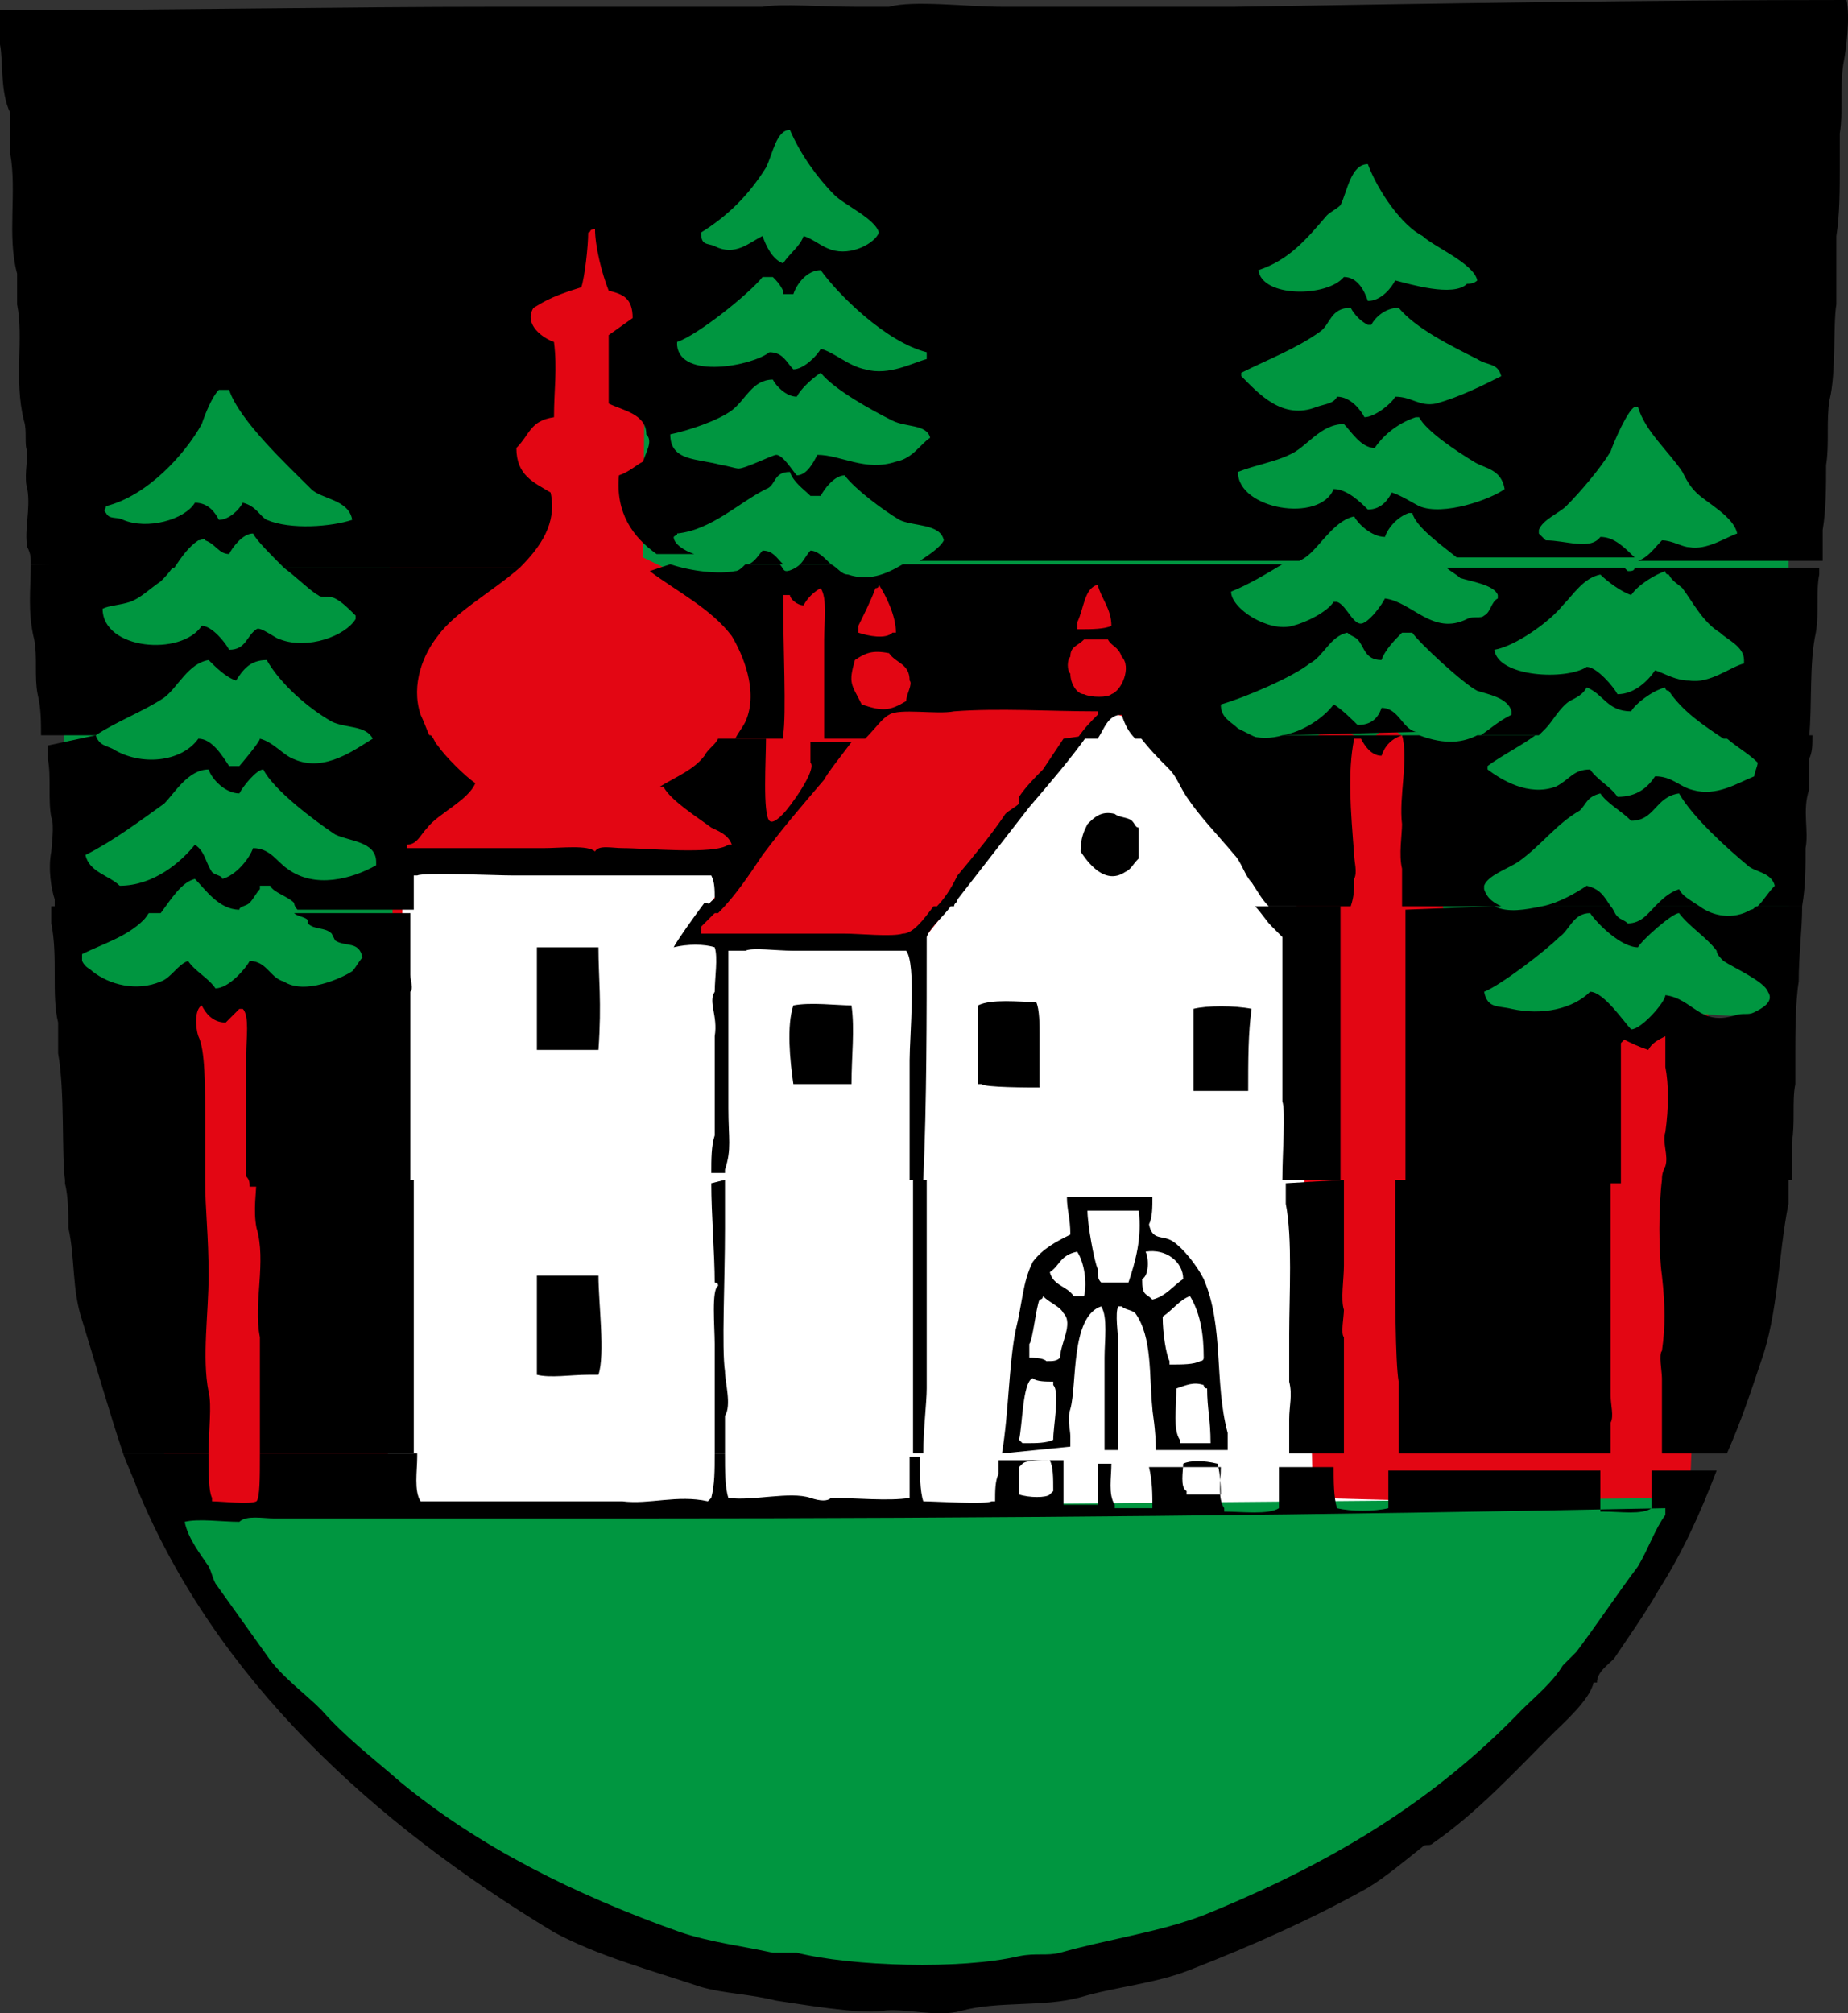 <svg viewBox="0 0 54.041 58.87" version="1.1" xmlns:xlink="http://www.w3.org/1999/xlink" xmlns="http://www.w3.org/2000/svg" id="Ebene_1">
  
  <rect x="0" y="0" width="54.041" height="58.87" fill="#333333" stroke="none"/>
  
  <defs>
    <style>
      .st0, .st1 {
        fill-rule: evenodd;
      }

      .st0, .st2 {
        fill: #009640;
      }

      .st3 {
        fill: #fff;
      }

      .st4 {
        fill: #e30613;
      }
    </style>
  </defs>
  <polygon points="9.1 19.6 42.1 19.6 42.1 46.4 9.1 46.4 9.1 19.6" class="st3"></polygon>
  <polygon points="49.4 44.1 38.4 43.8 37.8 22.3 32.3 20.8 26.9 27.6 20 27.5 21 26.1 21.1 25.3 11.8 25.4 11.3 44.1 4.8 44.2 4.8 2.4 51 2.4 49.4 44.1" class="st4"></polygon>
  <polygon points="52.3 3 52.3 29.8 48.8 29.6 48 30.4 46.9 29.6 42.7 30.3 41.6 22 40.6 21.2 40 21.7 39 21.2 37.2 22.4 33.7 21.1 33.8 16.6 25 17.1 23.8 16.7 23.1 17.1 22.4 16.8 21.3 17.5 18.8 16.3 18.9 6.1 11.3 6.2 11.5 28.9 8.2 29.5 7.6 28.8 6.6 29.3 5.6 28.7 3.9 29.7 2.1 28.2 1.2 2.9 52.3 3" class="st2"></polygon>
  <path d="M49.5,43.8l-44.7.4c11.1,21.2,38.4,15.5,44.7-.4h0Z" class="st0"></path>
  <path d="M6.1,42.5c0,.6,0,1.1.1,1.3v.1c.3,0,1.1.1,1.3,0,.1-.1.1-.7.1-1.4h4.6v.1c0,.4-.1,1,.1,1.3h5.9c.8.1,1.6-.2,2.5,0l.1-.1c.1-.4.1-.8.1-1.3h.3c0,.5,0,1,.1,1.3.7.1,1.8-.2,2.4,0,.3.1.5.1.6,0,.7,0,1.7.1,2.3,0v-1.2h.3c0,.5,0,1,.1,1.3.4,0,1.8.1,2,0h.1c0-.3,0-.6.1-.8v-.4h1.9v1.3h1v-1.2h.4c0,.4-.1.9.1,1.2v.1h1.1c0-.4,0-.8-.1-1.2h2.1c0,.4-.1.9.1,1.2v.1c.5,0,1.3.1,1.6-.1v-1.2h1.6c0,.4,0,.9.1,1.2.4.1,1.1.1,1.5,0v-1.1h6.2v1.2h.1c.5,0,1.1.1,1.4-.1v-1.1h1.9c-.5,1.3-1,2.4-1.7,3.5-.4.7-.9,1.4-1.3,2-.2.2-.5.4-.5.7h-.1c-.1.5-.9,1.2-1.2,1.5-1.1,1.1-2.2,2.3-3.5,3.2-.1.1-.2,0-.3.1-.5.4-1.1.9-1.6,1.2-1.6.9-3.4,1.7-5.2,2.4-1,.4-2.2.5-3.2.8-1.1.3-2.4.1-3.5.4-.7.2-1.7-.1-2.3,0-.7.1-2.4-.2-3.1-.3-.8-.2-1.5-.2-2.2-.4-1.5-.5-3-.9-4.3-1.6-5.3-3.2-9.9-7.4-12.2-13-.1-.3-.3-.7-.4-1h2.5ZM29.9,42.8l-.1.1v.8c.3.1.8.1.9,0l.1-.1c0-.4,0-.7-.1-.9-.3,0-.7,0-.8.1h0ZM35.6,42.8h0c-.4-.1-.8-.1-1,0,0,.2-.1.7.1.8v.1h1c0-.1,0-.6-.1-.9h0ZM18.7,44.4h-10.7c-.3,0-.8-.1-1,.1-.5,0-1.2-.1-1.6,0,.1.5.5,1,.7,1.3.1.2.1.3.2.5.5.7,1,1.4,1.5,2.1.4.6,1.1,1.1,1.6,1.6.7.8,1.5,1.4,2.3,2.1,2.3,1.9,5.1,3.3,8.2,4.4.9.3,1.8.4,2.7.6h.7c1.6.4,4.8.5,6.5.1.5-.1.8,0,1.2-.1,1.4-.4,2.9-.6,4.2-1.1,3.7-1.5,6.7-3.3,9.3-6,.4-.4.9-.8,1.2-1.3l.4-.4c.6-.8,1.2-1.7,1.8-2.5.3-.5.5-1.1.8-1.5v-.2c-9.8.2-19.7.3-30,.3h0Z" class="st1"></path>
  <path d="M6,34.5c0,.9.1,1.6.1,2.8,0,1.1-.2,2.4,0,3.4.1.4,0,1.1,0,1.8h-2.5c-.4-1.2-.8-2.6-1.2-3.9-.3-.9-.2-1.8-.4-2.7,0-.4,0-.9-.1-1.3v-.1h4.1ZM12.1,34.5v8h-4.5v-3.4c-.2-1,.2-2.2-.1-3.2-.1-.5,0-1.1,0-1.4h4.6ZM21.2,34.5v1.4c0,1.6-.1,3.5,0,4.2,0,.3.2,1,0,1.3v1.1h-.3v-3.2c0-.5-.1-1.6.1-1.7q0-.1-.1-.1c0-.8-.1-2-.1-2.9l.4-.1h0ZM27.1,34.5v6.1c0,.4-.1,1.2-.1,1.9h-.3v-8h.4ZM39.3,34.5v2.5c0,.4-.1,1,0,1.3,0,.2-.1.7,0,.8v3.4h-1.6v-1c0-.4.1-.7,0-1.1v-1.4c0-1.1.1-2.8-.1-3.8v-.6l1.7-.1h0ZM47.1,34.5v6.3c0,.3.1.6,0,.8v.9h-6.2v-2.1c-.1-.6-.1-2.6-.1-3.9v-2h6.3ZM52.3,34.5v.7c-.3,1.5-.3,3.2-.8,4.6-.3.9-.6,1.8-1,2.7h-1.9v-2.2c0-.2-.1-.7,0-.8.1-.7.1-1.3,0-2.2-.1-.7-.1-2,0-2.8h3.7ZM29.3,42.5h0c.2-1.2.2-2.6.4-3.6.2-.8.2-1.4.5-2,.3-.4.7-.6,1.1-.8,0-.5-.1-.7-.1-1.1h2.5c0,.3,0,.6-.1.8.1.5.4.3.7.5s.7.7.9,1.1c.6,1.4.3,3,.7,4.5v.5h-2.1c0-.6-.1-1.1-.1-1.2-.1-1,0-2.1-.5-2.8-.1-.1-.3-.1-.4-.2h-.1c-.1.2,0,.8,0,1.1v3.1h-.4v-2.7c0-.5.1-1.2-.1-1.5-.9.3-.7,2.3-.9,3-.1.3,0,.6,0,.8v.3l-2.0.2h0ZM31.8,35.4c0,.4.2,1.5.3,1.7,0,.2,0,.3.1.4h.8c.2-.6.4-1.3.3-2.1-.5,0-.9,0-1.5,0h0ZM33.4,37.4c0,.5.1.4.3.6.4-.1.6-.4.9-.6,0-.5-.5-.9-1.1-.8.1.2.1.7-.1.8h0ZM30.7,37.2c.1.4.5.4.7.7h.3c.1-.4,0-1-.2-1.3-.5.1-.5.4-.8.6h0ZM17.5,37.3c0,.8.2,2.3,0,2.9h-.3c-.5,0-1.1.1-1.5,0v-2.9h1.8ZM34,38.5c0,.5.1,1.1.2,1.3v.1c.4,0,.7,0,.9-.1,0,0,.1,0,.1-.1,0-.7-.1-1.3-.4-1.8-.3.1-.5.4-.8.6h0ZM30.4,38c-.1.2-.2,1.2-.3,1.3v.4c.1,0,.4,0,.5.1.2,0,.3,0,.4-.1,0-.4.4-1,.1-1.3-.1-.2-.4-.3-.6-.5,0,.1-.1.1-.1.1h0ZM29.8,42.1l.1.1h.1c.3,0,.6,0,.8-.1,0-.4.2-1.4,0-1.6v-.1c-.2,0-.5,0-.6-.1-.3.1-.3,1.4-.4,1.8h0ZM34.4,40.6c0,.6-.1,1.2.1,1.5v.1h.9c0-.7-.1-1-.1-1.6-.1,0-.1-.1-.1-.1-.3-.1-.5,0-.8.1h0Z" class="st1"></path>
  <path d="M4.5,26.5c-.1.1-.2.3-.3.4-.5.5-1.2.7-1.8,1v.2c.1.2.2.2.3.3.5.4,1.3.6,2,.3.3-.1.5-.5.8-.6.2.3.6.5.8.8.4,0,.9-.6,1-.8.5,0,.6.5,1,.6.6.4,1.7-.1,2-.3.1-.1.2-.3.3-.4-.1-.5-.5-.3-.8-.5l-.1-.2c-.2-.2-.5-.1-.7-.3v-.1c-.1-.1-.3-.1-.4-.2h3.4v1.8c0,.2.1.4,0,.5v5.7h-4.7c0-.1,0-.2-.1-.3v-3.6c0-.4.1-1.1-.1-1.3h-.1c-.1.1-.3.3-.4.4-.4,0-.6-.3-.7-.5-.2.1-.2.6-.1.9.2.4.2,1.4.2,2.7v1.5H1.9c-.1-.7,0-2.6-.2-3.7v-.9c-.2-.8,0-1.9-.2-2.9v-.5h3ZM21.1,26.5l-.6.6v.2h4.2c.4,0,1.4.1,1.7,0,.3,0,.6-.4.9-.8h.5c-.2.3-.6.6-.7.9,0,2.4,0,4.8-.1,7.1h-.4v-3.5c0-.7.2-2.8-.1-3.2h-3.3c-.5,0-1.2-.1-1.4,0h-.5v4.6c0,.9.1,1.2-.1,1.8v.1h-.4c0-.4,0-.8.1-1.1v-2.9c.1-.6-.2-1,0-1.3,0-.4.1-1,0-1.3-.3-.1-.8-.1-1.2,0,.1-.2.6-.9.9-1.3l.5.1h0ZM39.2,26.5v8h-1.7c0-.8.1-2,0-2.3v-4.8c-.1-.1-.2-.2-.3-.3-.2-.2-.3-.4-.5-.6h2.5ZM43.7,26.5c.4.2.9.1,1.4,0h2c.1.1.1.2.2.3.1.1.2.1.3.2.4,0,.6-.3.8-.5h1.3c.4.3,1,.4,1.5.1.1,0,.1-.1.2-.1h1.3c0,.7-.1,1.4-.1,2.2-.1.6-.1,1.6-.1,2.1v.9c-.1.5,0,1.1-.1,1.7v1.1h-3.8c0-.1,0-.2.1-.4.1-.3-.1-.7,0-1,.1-.7.1-1.4,0-1.9v-.9c-.2.1-.4.2-.5.4-.3-.1-.5-.2-.7-.3l-.1.1v4.1h-6.3v-8l2.6-.1h0ZM47.9,27.7c-.5,0-1.2-.7-1.4-1-.5,0-.6.5-.9.7-.4.4-1.7,1.4-2.2,1.6.1.5.4.4.8.5.9.2,1.8,0,2.3-.5.4,0,1,.9,1.2,1.1.3,0,1-.8,1-1,.8.1,1,.9,2,.6.3-.1.4,0,.6-.1.2-.1.6-.3.4-.6-.1-.3-1-.7-1.3-.9-.1-.1-.2-.2-.2-.3-.3-.4-.8-.7-1.1-1.1-.2,0-1.1.8-1.2,1h0ZM17.5,30.7h-1.8v-3h1.8c0,.9.1,1.6,0,3h0ZM30.4,30.2v1.6c-.3,0-1.6,0-1.7-.1h-.1v-2.3c.4-.2,1.2-.1,1.7-.1.1.2.1.7.1.9h0ZM23.2,31.7q0-.1,0,0c-.1-.7-.2-1.7,0-2.3.5-.1,1.3,0,1.7,0,.1.7,0,1.5,0,2.3h-1.7ZM36.5,31.9h-1.6v-2.4c.4-.1,1.2-.1,1.7,0-.1.7-.1,1.5-.1,2.4h0Z" class="st1"></path>
  <path d="M2.8,21.5c.1.3.3.3.5.4.8.5,2,.4,2.5-.3.4,0,.7.5.9.8h.3s.6-.7.6-.8c.4.1.7.5,1,.6.9.4,1.8-.3,2.3-.6v-.1h1.7c.1.1.1.2.2.3.2.3.8.9,1.1,1.1-.2.5-1.1.9-1.4,1.3-.2.2-.3.5-.6.5v.1h4c.5,0,1.3-.1,1.5.1.1-.2.5-.1.8-.1.7,0,2.7.2,3.1-.1h.1c-.1-.3-.4-.4-.6-.5-.4-.3-1.2-.8-1.4-1.2h-.1c.5-.3,1-.5,1.3-.9.1-.2.3-.3.4-.5h1.4c0,.6-.1,2.2.1,2.4.1.1.3-.1.4-.2.2-.2,1-1.3.8-1.5v-.6h1.2c-.3.4-.7.9-.8,1.1-.6.7-1.2,1.4-1.8,2.2-.4.6-.8,1.2-1.3,1.7h-.5c.2-.2.3-.4.4-.4,0-.3,0-.5-.1-.7h-5.8c-.5,0-2.6-.1-2.8,0h-.1v1h-3.4c-.1-.1-.1-.2-.1-.2-.2-.2-.6-.3-.7-.5h-.3v.1c-.1.1-.2.3-.3.4-.1.1-.3.1-.3.2-.6,0-1-.6-1.3-.9-.4.1-.7.6-1,1H1.6v-.4c-.1-.3-.2-.9-.1-1.4,0-.1.1-.8,0-1-.1-.5,0-1.2-.1-1.7v-.4l1.4-.3h0ZM31.8,21.5h0c-.5.7-1.1,1.4-1.7,2.1-.7.9-1.4,1.8-2.1,2.7,0,.1-.1.1-.1.2h-.5c.3-.3.5-.7.6-.9.5-.6,1-1.2,1.4-1.8.1-.1.3-.2.4-.3v-.2c.2-.3.5-.6.7-.8.2-.3.4-.6.6-.9l.7-.1h0ZM36.5,21.5c.3.1.7.1,1,0h4c.8.3,1.3.2,1.7,0h1.7c-.4.3-1,.6-1.4.9v.1c.4.3,1.2.8,2,.5.4-.2.5-.5,1-.5.2.3.6.5.8.8.6,0,.9-.3,1.1-.6.5,0,.7.3,1.1.4.7.2,1.3-.2,1.8-.4,0-.1.1-.3.1-.4-.3-.3-.7-.5-1-.8h2.6c0,.3,0,.5-.1.7v.9c-.2.6,0,1.2-.1,1.7,0,.6,0,1.1-.1,1.7h-1.3c.2-.2.3-.4.5-.6-.1-.4-.6-.4-.8-.6-.6-.5-1.6-1.4-2-2.1-.7.1-.7.8-1.4.8-.3-.3-.7-.5-.9-.8-.4.1-.4.3-.6.5-.7.4-1.1,1-1.8,1.5-.3.2-.9.4-1,.7v.1c.1.3.3.4.5.5h-2.9v-1.1c-.1-.4,0-1,0-1.3-.1-.8.2-1.9,0-2.6-.3.1-.5.3-.6.6-.3,0-.5-.3-.6-.5h-.2c-.2,1-.1,2.1,0,3.4,0,.2.1.5,0,.7,0,.3,0,.5-.1.8h-2.4c-.2-.2-.3-.4-.5-.7-.2-.2-.3-.6-.5-.8-.5-.6-1-1.1-1.4-1.7-.2-.3-.3-.6-.5-.8-.3-.3-.6-.6-.9-1h3.2ZM45.1,26.5c.5-.1,1-.4,1.3-.6.4.1.5.3.7.6h-2ZM48.4,26.5c.2-.2.4-.4.7-.5.1.2.3.3.6.5h-1.3ZM7,23.2c-.4,0-.8-.4-.9-.7-.6,0-1,.7-1.3,1-.7.5-1.5,1.1-2.3,1.5.1.5.7.6,1,.9,1,0,1.8-.7,2.2-1.2.3.2.3.5.5.8.1.1.3.1.3.2.4-.1.8-.6.9-.9.5,0,.7.4,1,.6.8.6,1.9.3,2.6-.1v-.1c0-.6-.8-.6-1.2-.8-.6-.4-1.8-1.3-2.1-1.9-.2,0-.6.5-.7.7h0ZM33.1,24c.1.1.1.2.2.2v.9c-.2.2-.2.3-.4.4-.6.4-1.1-.3-1.3-.6,0-.4.1-.6.2-.8.2-.2.4-.4.8-.3.1.1.4.1.5.2h0Z" class="st1"></path>
  <path d="M5.1,16.5c-.1.2-.3.4-.4.5-.3.2-.6.5-.9.6-.3.1-.6.1-.8.2,0,1.2,2.3,1.4,2.9.5.3,0,.7.5.8.7.5,0,.5-.4.8-.6.1-.1.6.3.7.3.8.3,1.9-.1,2.2-.6v-.1c-.2-.2-.4-.4-.6-.5-.2-.1-.4,0-.5-.1-.2-.1-.6-.5-1-.8h6.9c-.8.7-1.9,1.3-2.4,2-.4.5-.8,1.4-.5,2.3.1.2.2.5.3.7h-1.7c-.2-.4-.8-.3-1.2-.5-.7-.4-1.5-1.1-1.9-1.8-.5,0-.7.3-.9.6-.3-.1-.6-.4-.8-.6-.6.1-.9.8-1.3,1.1-.6.4-1.4.7-2,1.1h-1.6c0-.4,0-.8-.1-1.2-.1-.5,0-1.1-.1-1.6-.2-.8-.1-1.5-.1-2.2h4.2ZM19.6,16.5c.6.2,1.4.3,1.9.2.1,0,.2-.1.3-.2h1c.1.1.1.2.2.2s.3-.1.4-.2h.9c.2.1.3.3.5.3.6.2,1.1,0,1.6-.3h11.1c-.5.3-1,.6-1.5.8,0,.5,1.1,1.2,1.8,1,.4-.1,1-.4,1.2-.7h.1c.3.1.5.8.8.6.2-.1.5-.5.6-.7.8.1,1.4,1.1,2.4.6.2-.1.4,0,.5-.1.2-.1.2-.4.4-.5v-.1c-.1-.3-.8-.4-1.1-.5-.1-.1-.3-.2-.4-.3h5.2l.1.1c.1,0,.2,0,.2-.1h5.4v.2c-.1.5,0,1.1-.1,1.7-.2.9-.1,2.1-.2,3.1h-2.5c-.6-.4-1.2-.8-1.6-1.4q-.1,0-.1-.1c-.4.1-.9.5-1,.7-.7,0-.8-.5-1.3-.7-.1.2-.3.3-.5.4-.3.2-.5.6-.7.8q-.1.1-.2.2h-1.7c.3-.2.5-.4.9-.6v-.1c-.1-.4-.7-.5-1-.6-.4-.2-1.7-1.4-1.9-1.7h-.3c-.2.2-.5.5-.6.8-.5,0-.5-.4-.7-.6-.1-.1-.2-.1-.3-.2-.5.1-.7.7-1.1.9-.5.4-1.9,1-2.6,1.2,0,.4.3.5.5.7l.6.3h-3.6c-.2-.2-.3-.4-.4-.7-.4,0-.5.4-.7.7h-.6c.2-.3.4-.5.6-.7v-.1c-1.4,0-2.9-.1-4.2,0-.5.1-1.6-.1-1.9.1-.2.1-.4.4-.7.7h-1.2v-2.9c0-.5.1-1.2-.1-1.5-.2.1-.4.3-.5.5-.2,0-.4-.2-.4-.3h-.2c0,1.5.1,3.5,0,4.1v.1h-1.4c.1-.2.2-.3.3-.5.4-.9-.1-2-.4-2.5-.6-.8-1.6-1.3-2.4-1.9l.6-.2h0ZM37.5,21.5c.6-.1,1.2-.5,1.5-.9.2.1.6.5.7.6.4,0,.6-.2.7-.5.5,0,.6.6,1,.7h.1l-4,.1h0ZM47.7,17.4c-.3-.1-.7-.4-.9-.6-.5.1-.8.6-1.1.9-.4.5-1.4,1.2-2,1.3.1.8,2.1.9,2.7.5.3,0,.8.6.9.8.5,0,.9-.4,1.1-.7.3.1.6.3,1,.3.6.1,1.2-.4,1.6-.5v-.1c0-.4-.5-.6-.7-.8-.5-.3-.8-.9-1.1-1.3-.1-.1-.3-.2-.4-.4q-.1,0-.1-.1c-.3.1-.8.4-1,.7h0ZM31.5,18.2v.2h.1c.3,0,.7,0,.9-.1,0-.5-.3-.8-.4-1.2-.4.1-.4.7-.6,1.1h0ZM25.6,17.2c-.1.3-.4.9-.5,1.1v.2c.3.1.8.2,1,0h.1c0-.5-.3-1.1-.5-1.4q0,.1-.1.1h0ZM31.7,18.7c-.2.2-.4.2-.4.5-.1.1-.1.4,0,.5,0,.3.2.6.4.6.2.1.7.1.8,0,.3-.1.6-.8.3-1.1-.1-.3-.3-.3-.4-.5h-.7ZM25,19.3c-.2.7-.1.7.2,1.3.6.2.8.2,1.3-.1,0-.2.2-.5.1-.6,0-.5-.4-.5-.6-.8-.5-.1-.7,0-1,.2h0Z" class="st1"></path>
  <path d="M.9,16.5c0-.2,0-.3-.1-.5-.1-.5.1-1.1,0-1.7-.1-.3,0-.8,0-1.1-.1-.2,0-.6-.1-.9-.3-1.2,0-2.4-.2-3.4v-.9c-.3-1.1,0-2.4-.2-3.5v-1.2c-.3-.6-.2-1.5-.3-2V.3c4.9,0,9.8-.1,14.6-.1h7.7c.5-.1,1.8,0,2.7,0h1C26.7,0,28.3.2,29.3.2h6.8c6.1-.1,12-.2,17.9-.2h0c.1.5,0,1.4-.1,1.9-.1.7,0,1.4-.1,2v1c0,.6,0,1.4-.1,2v2c-.1.6,0,2-.2,2.8-.1.6,0,1.3-.1,1.9,0,.6,0,1.3-.1,1.9v.9h-5.4c.3-.1.5-.4.7-.6.3,0,.6.2.8.2.5.1,1.1-.3,1.4-.4-.1-.5-.9-.9-1.2-1.2-.2-.2-.3-.4-.4-.6-.4-.6-1.1-1.2-1.3-1.9h-.1c-.2.1-.6,1-.7,1.3-.3.5-.9,1.2-1.3,1.6-.2.2-.7.4-.8.7v.1c.1.1.2.2.2.2.6,0,1.3.3,1.6-.1.4,0,.7.3,1,.6h-5.2c-.5-.4-1.2-.9-1.3-1.3h-.1c-.3.1-.6.4-.7.7-.4,0-.8-.4-.9-.6-.5.1-.9.7-1.2,1-.1.1-.2.2-.4.3h-11.1c.3-.2.6-.4.7-.6-.1-.5-.9-.4-1.3-.6-.5-.3-1.3-.9-1.6-1.3-.3,0-.6.4-.7.6h-.3c-.2-.2-.5-.4-.6-.7-.5,0-.4.4-.7.5-.8.4-1.6,1.2-2.6,1.3,0,.1,0,0-.1.1,0,.2.3.4.6.5h-1.1c-.7-.5-1.2-1.2-1.1-2.3.3-.1.5-.3.7-.4.1-.3.3-.6.1-.8,0-.6-.7-.7-1.1-.9v-2l.7-.5c0-.6-.3-.7-.7-.8-.2-.5-.4-1.3-.4-1.8-.2,0-.1.1-.2.1,0,.4-.1,1.3-.2,1.6-1,.3-1.2.5-1.4.6-.3.5.3.9.6,1,.1.8,0,1.4,0,2.2-.7.1-.7.5-1.1.9,0,.8.5,1,1,1.3.2.9-.3,1.6-.9,2.2h-6.9c-.4-.4-.8-.8-.9-1-.3,0-.6.4-.7.6-.3,0-.4-.3-.7-.4,0-.1-.1,0-.2,0-.3.2-.5.5-.7.8l-4.2-.1h0ZM21.9,16.5c.2-.1.3-.3.4-.4.3,0,.4.2.6.4h-1ZM23.4,16.5c.1-.1.2-.3.3-.4.2,0,.4.2.6.4h-.9ZM22.4,4.9c-.5.8-1.1,1.4-1.9,1.9,0,.4.2.3.4.4.6.3,1-.1,1.4-.3.1.3.3.7.6.8h0c.2-.3.5-.5.6-.8.3.1.5.3.8.4.6.2,1.3-.2,1.4-.5h0c-.1-.4-1-.8-1.3-1.1-.5-.5-1-1.2-1.3-1.9-.4,0-.5.7-.7,1.1h0ZM39.2,6c-.1.1-.3.2-.4.3-.6.7-1.1,1.3-2,1.6.1.8,2,.8,2.5.2.4,0,.6.4.7.7.4,0,.7-.4.8-.6.4.1,1.7.5,2.1.1q.2,0,.3-.1c-.1-.5-1.3-1-1.6-1.3-.6-.3-1.3-1.3-1.6-2.1-.5,0-.6.8-.8,1.2h0ZM24,7.9c-.4,0-.7.4-.8.7h-.3v-.1c-.1-.2-.2-.3-.3-.4h-.3c-.4.5-1.9,1.7-2.5,1.9v.1c.1,1,2.2.6,2.7.2.4,0,.5.3.7.5.3,0,.7-.4.8-.6.4.1.8.5,1.3.6.7.2,1.4-.2,1.8-.3v-.2c-1.2-.3-2.6-1.7-3.1-2.4h0ZM38.6,9.7c-.7.5-1.5.8-2.3,1.2v.1c.5.5,1.2,1.3,2.2.9.3-.1.5-.1.6-.3.4,0,.7.4.8.6.3,0,.8-.4.9-.6.5,0,.7.3,1.2.2.7-.2,1.3-.5,1.9-.8-.1-.4-.4-.3-.7-.5-.8-.4-1.8-.9-2.3-1.5-.4,0-.7.3-.8.5h-.1c-.2-.1-.4-.3-.5-.5-.6,0-.6.5-.9.7h0ZM23.3,11.6c-.3,0-.6-.3-.7-.5-.6,0-.8.6-1.2.9-.4.3-1.3.6-1.8.7,0,.8.8.7,1.5.9.1,0,.4.1.5.1.2,0,1-.4,1.1-.4.2,0,.5.5.6.6.3,0,.5-.4.6-.6.7,0,1.4.5,2.3.2.5-.1.7-.5,1-.7-.1-.4-.7-.3-1.1-.5-.6-.3-1.7-.9-2.1-1.4-.3.2-.6.5-.7.7h0ZM6.4,11.4c-.2.2-.4.7-.5,1-.5.9-1.6,2.1-2.8,2.4,0,.1-.1.1,0,.2.1.2.3.1.5.2.7.3,1.8,0,2.1-.5.4,0,.6.3.7.5.3,0,.6-.3.7-.5.4.1.5.4.7.5.7.3,1.9.2,2.5,0-.1-.6-.9-.6-1.2-.9-.7-.7-2.1-2-2.4-2.9h-.3ZM40.2,13.1c-.4,0-.7-.5-.9-.7-.7,0-1.1.7-1.6.9-.4.2-1,.3-1.5.5,0,1.1,2.4,1.5,2.8.5.4,0,.8.4,1,.6.4,0,.6-.3.7-.5.3.1.6.3.8.4.7.3,2.1-.2,2.5-.5-.1-.6-.6-.6-.9-.8-.5-.3-1.4-.9-1.6-1.3h-.1c-.6.2-1,.6-1.2.9h0Z" class="st1"></path>
</svg>